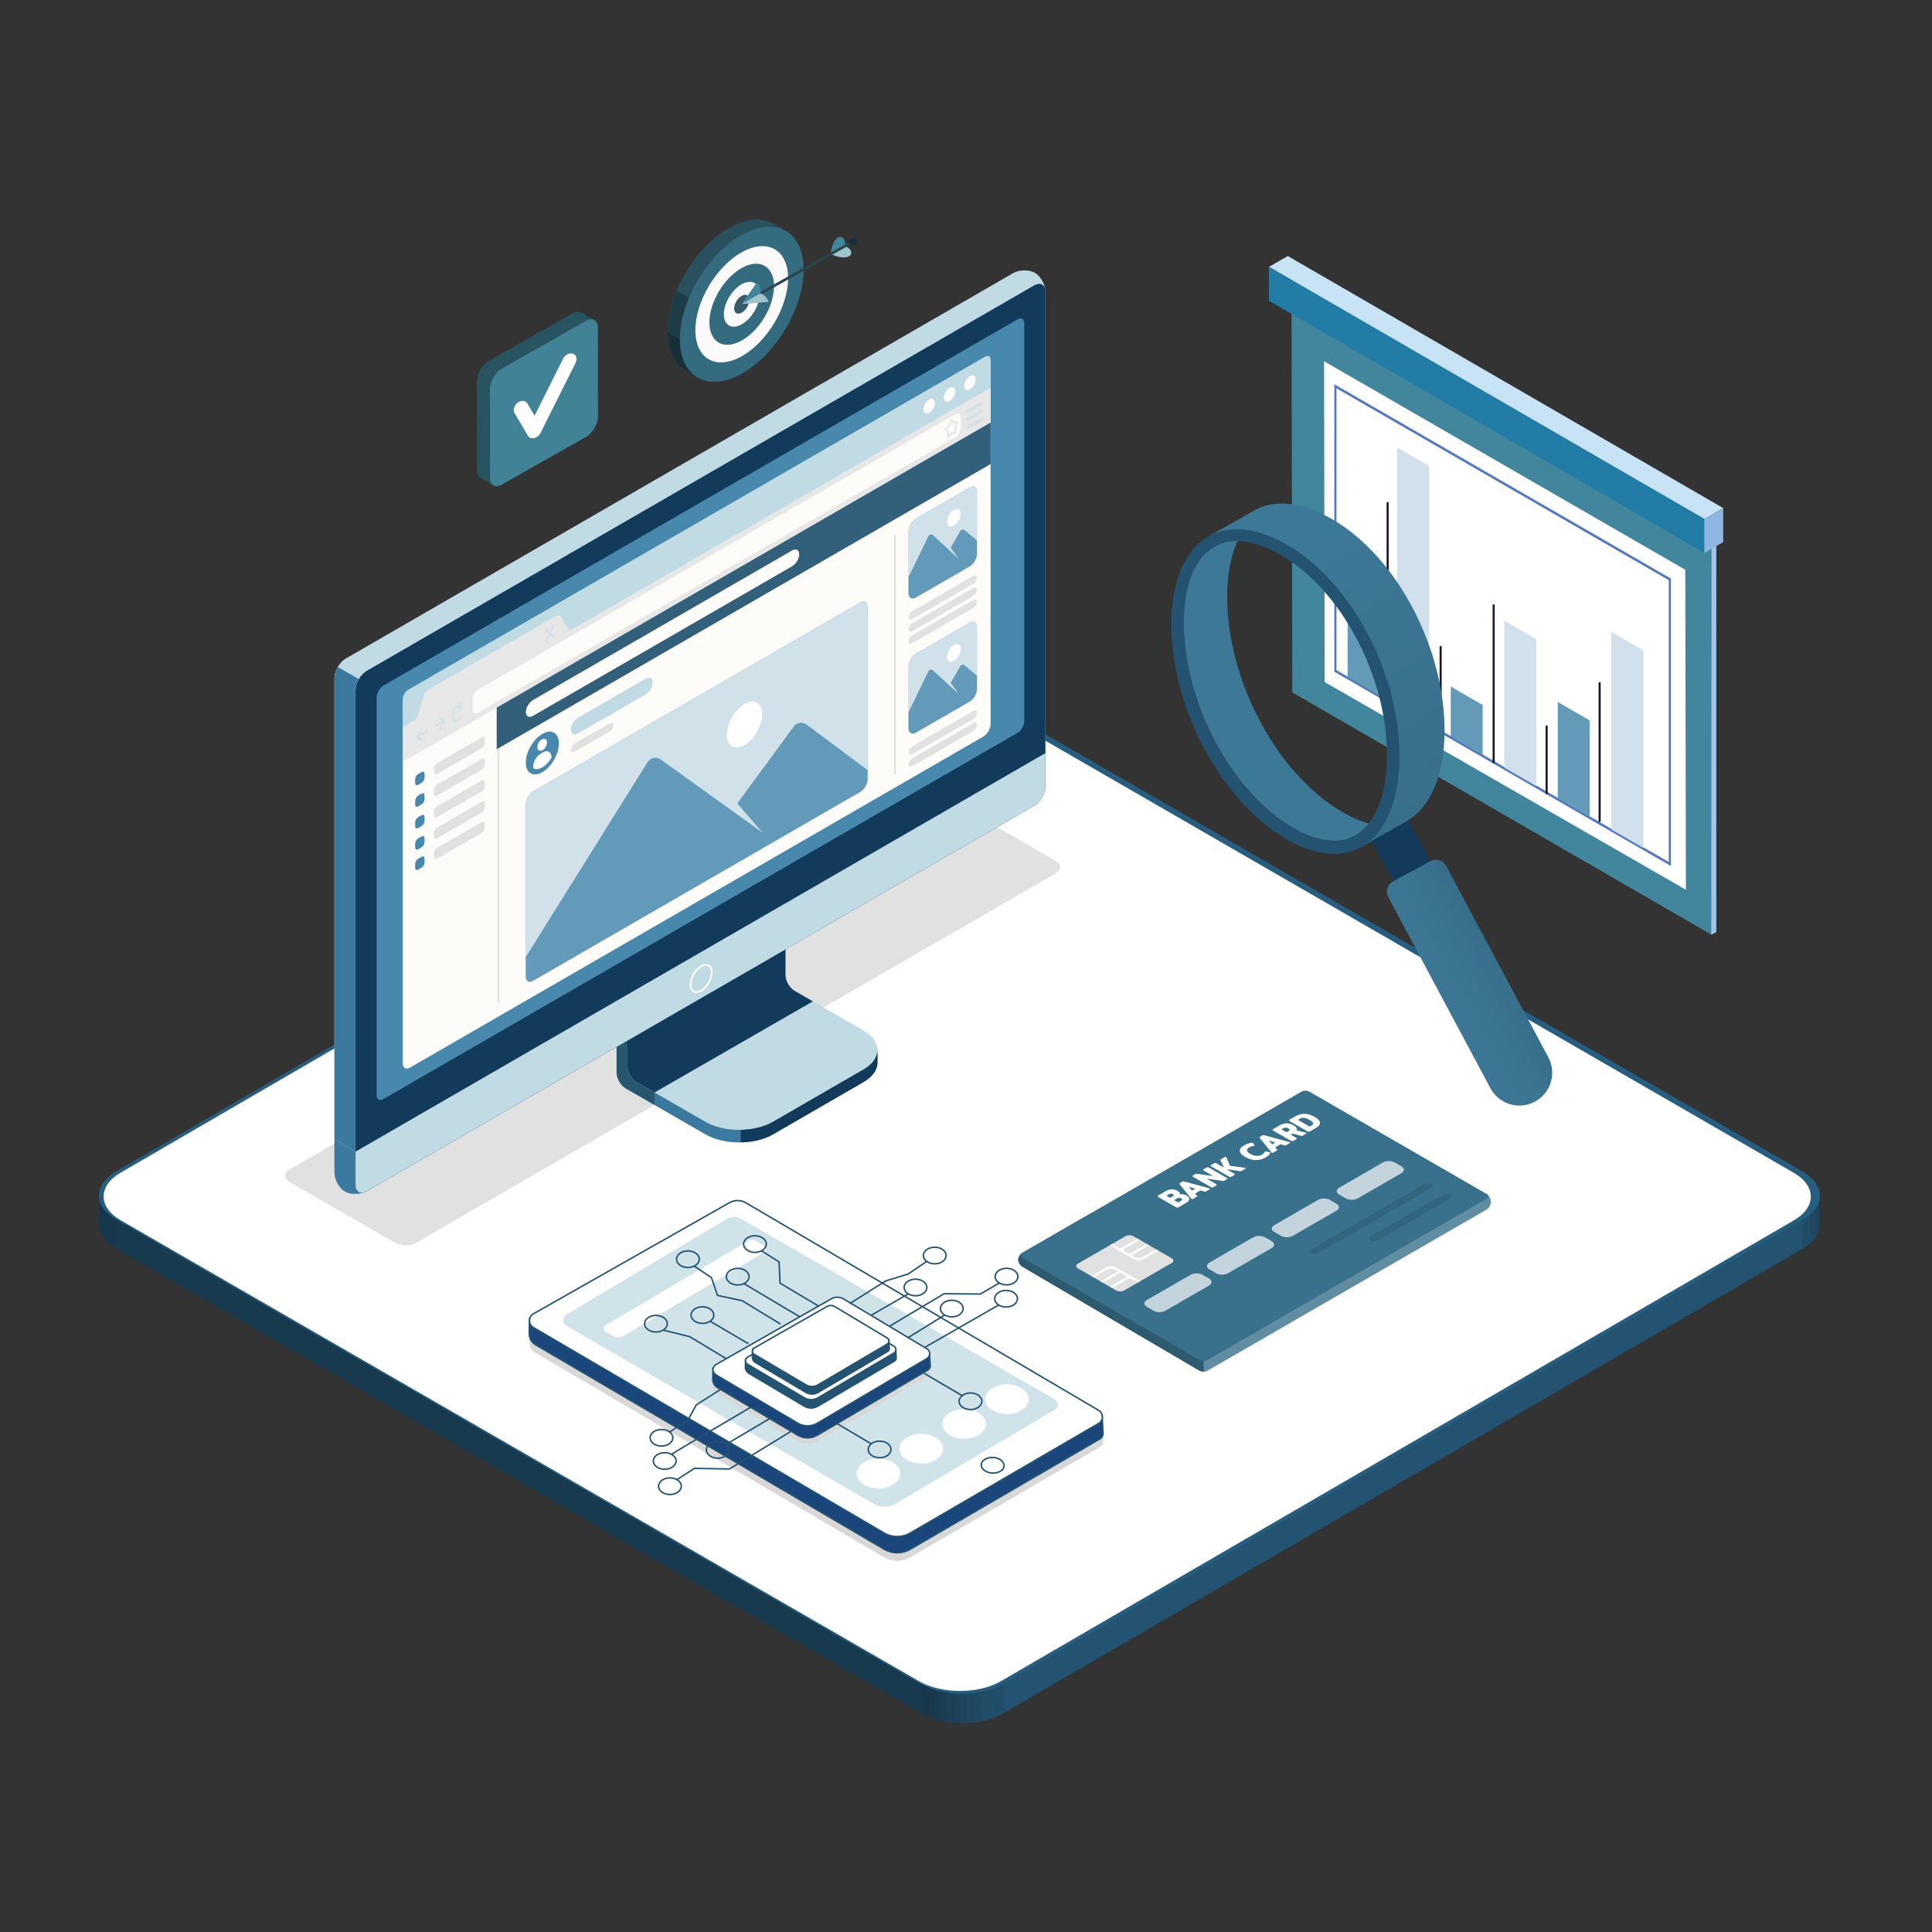 <svg xmlns="http://www.w3.org/2000/svg" xmlns:xlink="http://www.w3.org/1999/xlink" viewBox="0 0 1080 1080"><rect x="0" y="0" width="1080" height="1080" fill="#333333" stroke="none"/><defs><style>      .cls-1, .cls-2, .cls-3, .cls-4, .cls-5, .cls-6 {        fill: none;      }      .cls-7 {        fill: #1a467c;      }      .cls-8 {        fill: #204c66;      }      .cls-9 {        fill: #1c435b;      }      .cls-10, .cls-11, .cls-12 {        opacity: .5;      }      .cls-10, .cls-13 {        fill: #c0dbe4;      }      .cls-14, .cls-15, .cls-16, .cls-17, .cls-18, .cls-19, .cls-20, .cls-21, .cls-22 {        fill-rule: evenodd;      }      .cls-14, .cls-11, .cls-23, .cls-24, .cls-25 {        fill: #fff;      }      .cls-26 {        fill: #1f4963;      }      .cls-15, .cls-27 {        fill: #42869d;      }      .cls-28 {        fill: #375a64;      }      .cls-29 {        fill: #133a5a;      }      .cls-30 {        fill: url(#linear-gradient-2);      }      .cls-31 {        fill: #1d455d;      }      .cls-32 {        fill: #1e4760;      }      .cls-33 {        fill: #d8d8d8;        mix-blend-mode: multiply;      }      .cls-34 {        fill: #1a2e35;      }      .cls-16 {        fill: #5479bb;      }      .cls-35 {        fill: url(#linear-gradient);      }      .cls-36 {        fill: #193c52;      }      .cls-23 {        opacity: .75;      }      .cls-24, .cls-37 {        opacity: .7;      }      .cls-17 {        fill: #8eb6e1;      }      .cls-38 {        fill: #3d7896;      }      .cls-39 {        opacity: .8;      }      .cls-39, .cls-40 {        fill: #4788ac;      }      .cls-41 {        isolation: isolate;      }      .cls-42 {        clip-path: url(#clippath-1);      }      .cls-43 {        clip-path: url(#clippath-3);      }      .cls-44 {        clip-path: url(#clippath-4);      }      .cls-45 {        clip-path: url(#clippath-2);      }      .cls-46 {        fill: #e7e7e7;      }      .cls-47 {        fill: #fefcf8;      }      .cls-48 {        fill: #39708c;      }      .cls-49 {        fill: #3b7a9e;      }      .cls-2, .cls-3, .cls-4 {        stroke-miterlimit: 10;      }      .cls-2, .cls-5 {        stroke: #235371;        stroke-width: .83px;      }      .cls-50 {        fill: #204e69;      }      .cls-18 {        fill: #285361;      }      .cls-3 {        stroke-width: .75px;      }      .cls-3, .cls-6 {        stroke: #e1e1e1;      }      .cls-4 {        stroke: #fefcf8;      }      .cls-19 {        fill: #c9e3f6;      }      .cls-51 {        fill: #fafafa;      }      .cls-52 {        fill: #1b4158;      }      .cls-5, .cls-6 {        stroke-linecap: round;        stroke-linejoin: round;      }      .cls-53 {        opacity: .4;      }      .cls-54 {        opacity: .65;      }      .cls-55 {        opacity: .55;      }      .cls-56 {        opacity: .2;      }      .cls-57 {        opacity: .3;      }      .cls-58 {        opacity: .1;      }      .cls-59 {        fill: #e1e1e1;      }      .cls-20 {        fill: #418297;      }      .cls-60 {        fill: #d1e0ea;      }      .cls-61 {        fill: #235371;      }      .cls-62 {        fill: #183a4e;      }      .cls-63 {        fill: #d0e3e9;      }      .cls-64 {        fill: #629ab8;      }      .cls-65 {        fill: #183a4f;      }      .cls-21 {        fill: #a0c6e9;      }      .cls-22 {        fill: #237ca5;      }      .cls-66 {        fill: #17384c;      }      .cls-67 {        fill: #275d7e;      }      .cls-68 {        fill: #1d1326;      }      .cls-69 {        fill: #123a5a;      }      .cls-70 {        fill: #2b454e;      }      .cls-71 {        fill: #1a3f55;      }      .cls-72 {        clip-path: url(#clippath);      }    </style><clipPath id="clippath"><path class="cls-1" d="M1017.33,668.37l-.05,16.3c-.01,4.82-3.18,9.63-9.51,13.31l.05-16.3c6.33-3.68,9.5-8.49,9.51-13.31Z"></path></clipPath><clipPath id="clippath-1"><path class="cls-1" d="M55.27,684.49l.05-16.3c-.01,4.88,3.21,9.77,9.66,13.5l-.05,16.3c-6.45-3.72-9.67-8.61-9.66-13.5Z"></path></clipPath><clipPath id="clippath-2"><path class="cls-1" d="M561,941.35l-.05,16.3c-12.74,7.4-33.46,7.4-46.28,0l.05-16.3c12.82,7.4,33.54,7.4,46.28,0Z"></path></clipPath><clipPath id="clippath-3"><polygon class="cls-1" points="44.49 668.87 533.5 384.69 1025.71 668.86 536.7 953.05 44.49 668.87"></polygon></clipPath><linearGradient id="linear-gradient" x1="795.08" y1="567.32" x2="848.28" y2="537.51" gradientUnits="userSpaceOnUse"><stop offset="0" stop-color="#3d7896"></stop><stop offset=".51" stop-color="#3b7592"></stop><stop offset=".94" stop-color="#376c88"></stop><stop offset="1" stop-color="#376b86"></stop></linearGradient><linearGradient id="linear-gradient-2" x1="719.05" y1="325.16" x2="826.95" y2="481.13" gradientUnits="userSpaceOnUse"><stop offset="0" stop-color="#3d7896"></stop><stop offset=".8" stop-color="#386e89"></stop><stop offset="1" stop-color="#376b86"></stop></linearGradient><clipPath id="clippath-4"><path class="cls-1" d="M602.5,706.43l26.65-15.39c1.22-.7,3.2-.7,4.42,0l21.48,12.4c1.22.7,1.22,1.85,0,2.55l-26.65,15.39c-1.22.7-3.2.7-4.42,0l-21.48-12.4c-1.22-.7-1.22-1.85,0-2.55Z"></path></clipPath></defs><g class="cls-41"><g id="Layer_1" data-name="Layer 1"><g class="cls-41"><g class="cls-41"><g class="cls-72"><g class="cls-41"><path class="cls-71" d="M1017.33,668.37l-.05,16.3c0,.1,0,.19,0,.29l.05-16.3c0-.1,0-.19,0-.29"></path><path class="cls-52" d="M1017.33,668.66l-.05,16.3c-.02.63-.09,1.25-.21,1.88l.05-16.3c.12-.62.2-1.25.21-1.88"></path><path class="cls-9" d="M1017.12,670.54l-.05,16.3c-.12.62-.3,1.23-.53,1.84l.05-16.3c.23-.61.4-1.22.53-1.84"></path><path class="cls-31" d="M1016.59,672.38l-.05,16.3c-.24.63-.53,1.25-.87,1.86l.05-16.3c.35-.61.64-1.23.87-1.86"></path><path class="cls-32" d="M1015.72,674.24l-.05,16.3c-.37.66-.81,1.32-1.32,1.96l.05-16.3c.5-.64.94-1.29,1.32-1.96"></path><path class="cls-26" d="M1014.4,676.2l-.05,16.3c-.59.75-1.26,1.48-2.03,2.18l.05-16.3c.76-.71,1.44-1.44,2.03-2.18"></path><path class="cls-8" d="M1012.37,678.38l-.05,16.3c-1.17,1.08-2.55,2.11-4.14,3.07l.05-16.3c1.59-.96,2.97-1.98,4.14-3.07"></path><path class="cls-50" d="M1008.23,681.45l-.05,16.3c-.13.08-.26.16-.4.24l.05-16.3c.13-.08.27-.16.4-.24"></path></g></g></g><g class="cls-41"><g class="cls-42"><g class="cls-41"><path class="cls-66" d="M64.97,681.69l-.05,16.3c-6.45-3.72-9.67-8.61-9.66-13.5l.05-16.3c-.01,4.88,3.21,9.77,9.66,13.5"></path></g></g></g><polygon class="cls-61" points="1007.83 681.68 1007.78 697.98 560.95 957.65 561 941.35 1007.83 681.68"></polygon><polygon class="cls-62" points="514.72 941.35 514.68 957.65 64.93 697.99 64.97 681.69 514.72 941.35"></polygon><path class="cls-67" d="M1007.68,654.88c12.82,7.4,12.89,19.4.15,26.81l-446.83,259.67c-12.74,7.4-33.46,7.4-46.28,0L64.97,681.69c-12.82-7.4-12.89-19.4-.15-26.81l446.83-259.67c12.74-7.4,33.46-7.4,46.28,0l449.75,259.66Z"></path><g class="cls-41"><g class="cls-45"><g class="cls-41"><path class="cls-50" d="M561,941.35l-.05,16.3c-2.18,1.27-4.6,2.32-7.17,3.15l.05-16.3c2.57-.83,4.99-1.88,7.17-3.15"></path><path class="cls-8" d="M553.83,944.5l-.05,16.3c-1.99.64-4.06,1.16-6.2,1.54l.05-16.3c2.13-.38,4.21-.9,6.2-1.54"></path><path class="cls-26" d="M547.64,946.04l-.05,16.3c-1.37.25-2.77.44-4.17.58l.05-16.3c1.41-.14,2.8-.33,4.17-.58"></path><path class="cls-32" d="M543.46,946.62l-.05,16.3c-1.2.12-2.41.2-3.63.24l.05-16.3c1.22-.04,2.43-.12,3.63-.24"></path><path class="cls-31" d="M539.83,946.87l-.05,16.3c-1.12.04-2.23.04-3.35.02l.05-16.3c1.12.03,2.24.02,3.35-.02"></path><path class="cls-9" d="M536.48,946.88l-.05,16.3c-1.08-.03-2.15-.08-3.22-.17l.05-16.3c1.07.09,2.15.15,3.22.17"></path><path class="cls-52" d="M533.26,946.71l-.05,16.3c-1.07-.09-2.13-.21-3.18-.36l.05-16.3c1.05.15,2.11.27,3.18.36"></path><path class="cls-71" d="M530.07,946.35l-.05,16.3c-1.09-.16-2.18-.34-3.24-.56l.05-16.3c1.07.22,2.15.41,3.24.56"></path><path class="cls-36" d="M526.83,945.79l-.05,16.3c-1.16-.24-2.3-.52-3.41-.84l.05-16.3c1.12.32,2.26.6,3.41.84"></path><path class="cls-65" d="M523.42,944.95l-.05,16.3c-1.36-.39-2.69-.84-3.97-1.34l.05-16.3c1.28.51,2.61.95,3.97,1.34"></path><path class="cls-66" d="M519.44,943.61l-.05,16.3c-1.66-.66-3.24-1.41-4.72-2.26l.05-16.3c1.48.85,3.06,1.61,4.72,2.26"></path></g></g></g></g><g class="cls-41"><g class="cls-43"><path class="cls-25" d="M1002.68,655.57l-446.15-257.59c-12.72-7.34-33.27-7.34-45.9,0L67.37,655.57c-12.64,7.34-12.57,19.25.14,26.59l446.15,257.59c12.72,7.34,33.27,7.34,45.91,0l443.25-257.59c12.64-7.34,12.57-19.25-.15-26.59"></path></g></g><path id="Shadow" class="cls-59" d="M220.65,694.66l-58.83-33.96c-3.32-1.92-3.32-5.02,0-6.93l357.52-206.44c3.32-1.91,8.69-1.92,12.01,0l58.83,33.96c3.32,1.91,3.32,5.02,0,6.93l-357.52,206.44c-3.32,1.91-8.69,1.91-12.01,0Z"></path><g id="Screen"><g><g><path class="cls-49" d="M432.11,634.13l50.57-29.24c5.21-3.01,7.82-6.95,7.82-10.9,0-3.95.02-7.04.02-7.04l-52.47-29.59c-2.78-1.61-5.03-5.51-5.03-8.72v-62.35l-88.33,51.04v62.35c0,3.21,2.25,7.11,5.03,8.72l44.64,25.72c10.43,6.02,27.33,6.02,37.76,0Z"></path><path class="cls-57" d="M365.89,610.73v7l-16.19-9.33c-2.76-1.6-5.03-5.49-5.03-8.72v-62.35l16.83-9.71c.35,4.27.73,8.69,1.08,12.99l-11.8,6.83v48.71c0,3.23,2.24,7.12,5.03,8.72l10.09,5.84Z"></path><path class="cls-13" d="M350.77,596.18c0,3.21,2.25,7.11,5.03,8.72l38.54,22.2c10.43,6.02,27.33,6.02,37.76,0l50.6-29.24c10.43-6.02,10.43-15.78,0-21.79l-38.56-22.21c-2.78-1.61-5.03-5.51-5.03-8.72v-48.72s-88.34,51.04-88.34,51.04v48.72Z"></path><path class="cls-69" d="M454.4,559.78h0s-10.25-5.93-10.25-5.93c-2.78-1.61-5.03-5.51-5.03-8.72v-48.72s-88.34,51.04-88.34,51.04v48.72c0,3.21,2.25,7.11,5.03,8.72l10.08,5.82,88.51-50.94Z"></path><path class="cls-69" d="M490.51,586.96v7.03c0,3.95-2.62,7.88-7.82,10.9l-50.58,29.22c-5,2.91-11.48,4.36-18.02,4.48v-7c6.54-.09,13.02-1.6,18.02-4.48l50.58-29.25c5.2-2.99,7.82-6.95,7.82-10.9Z"></path></g><path class="cls-13" d="M584.38,163.15v276.37c0,4.01-2.8,8.88-6.28,10.89l-9.24,5.32-3.35,1.94-9.75,5.63-4.38,2.54-159.8,92.3-7.41,4.27-46.04,26.58-7.41,4.29-21.67,12.51-6.98,4.03-6.87,3.97-6.7,3.88-9.78,5.64-9.39,5.42-64.28,37.14c-.19.11-.38.21-.58.3-.06.04-.11.08-.17.08-3.12,1.37-5.55-.3-5.55-4.03v5.23c-2.16.02-4.31-.43-5.91-1.35-3.25-1.88-5.89-6.66-5.89-10.67v-276.37c0-4.01,2.82-8.88,6.28-10.89l373.05-215.45c3.48-2.01,8.94-2.11,12.19-.23,2.99,1.71,5.44,5.83,5.83,9.59.06.34.07.7.07,1.07Z"></path><path class="cls-69" d="M584.38,163.15v276.37c0,4.01-2.8,8.88-6.28,10.89l-9.24,5.32-3.35,1.94-9.75,5.63-4.38,2.54-159.8,92.3-7.41,4.27-46.04,26.58-7.41,4.29-21.67,12.51-6.98,4.03-6.87,3.97-6.7,3.88-9.78,5.64-9.39,5.42-64.28,37.14c-.19.11-.39.21-.58.3-.06.04-.11.08-.17.08-3.12,1.37-5.55-.3-5.55-4.03v-276.35c0-4.01,2.82-8.9,6.3-10.89l373.05-215.45c3.16-1.82,5.76-.66,6.21,2.56.06.34.07.7.07,1.07Z"></path><path class="cls-49" d="M198.74,662.2v-18.44l-11.8-6.81v18.46c0,4.01,2.63,8.79,5.89,10.67,1.6.92,3.74,1.37,5.91,1.35.49,0,.98-.04,1.45-.09.47-.04.94-.11,1.39-.21.04,0,.07-.02.13-.04.36-.08.73-.17,1.09-.28.02,0,.04,0,.06-.02.11-.02.23-.06.34-.11.38-.13.73-.28,1.09-.45-3.12,1.37-5.55-.3-5.55-4.03Z"></path><path class="cls-13" d="M584.38,421v18.51c0,4.01-2.8,8.88-6.28,10.89l-9.24,5.32-3.35,1.94-9.75,5.63-4.38,2.54-159.8,92.3-7.41,4.27-46.04,26.58-7.41,4.29-21.67,12.51-6.98,4.03-6.87,3.97-6.7,3.88-9.78,5.64-9.39,5.42-64.28,37.14c-.19.11-.38.21-.58.3-.06.04-.11.08-.17.08-3.12,1.37-5.55-.3-5.55-4.03v-18.44l385.63-222.77Z"></path><path class="cls-49" d="M200.6,379.63c-1.13,1.98-1.83,4.21-1.86,6.22v257.91l-11.8-6.83v-257.89c0-2.01.73-4.24,1.86-6.22l11.8,6.8Z"></path><path class="cls-4" d="M391.94,540.16c-3.26,1.88-5.9,6.46-5.9,10.23s2.64,5.29,5.91,3.41c3.26-1.88,5.91-6.46,5.9-10.23,0-3.77-2.64-5.29-5.9-3.41Z"></path></g><path class="cls-40" d="M210.55,612.2v-222.42c0-2.41,1.69-5.34,3.78-6.54l354.46-204.72c2.09-1.2,3.78-.23,3.78,2.18v222.43c.01,2.41-1.68,5.34-3.76,6.54l-354.48,204.72c-2.09,1.2-3.78.23-3.78-2.18Z"></path><g><path class="cls-47" d="M229.22,385.22l320.46-185.02c2.25-1.3,4.07-.25,4.07,2.35v202.15c0,2.6-1.83,5.76-4.08,7.06l-320.46,185.02c-2.25,1.3-4.07.25-4.07-2.35v-202.15c0-2.6,1.83-5.76,4.08-7.06Z"></path><line class="cls-6" x1="500.26" y1="299.33" x2="500.26" y2="432.51"></line><g><g><path class="cls-40" d="M511.98,289.86l30.06-17.36c2.25-1.3,4.07-.25,4.07,2.35v34.71c0,2.6-1.82,5.76-4.07,7.05l-30.07,17.36c-2.25,1.3-4.07.25-4.07-2.35v-34.72c0-2.6,1.83-5.76,4.08-7.05Z"></path><path class="cls-23" d="M511.98,289.86l30.06-17.36c2.25-1.3,4.07-.25,4.07,2.35v34.71c0,2.6-1.82,5.76-4.07,7.05l-30.07,17.36c-2.25,1.3-4.07.25-4.07-2.35v-34.72c0-2.6,1.83-5.76,4.08-7.05Z"></path><path class="cls-39" d="M539.27,296.39c-.77-.65-1.93-.44-2.44.43l-5.39,9.33,4.4,6.17-14.28-13.13c-.8-.73-2.07-.49-2.54.48l-11.11,22.84v9.12c0,2.6,1.82,3.65,4.07,2.35l30.07-17.36c2.25-1.3,4.07-4.46,4.07-7.05v-7.42l-6.85-5.76Z"></path><path class="cls-25" d="M533.23,285.04c-2.11,1.22-3.82,4.18-3.82,6.62s1.71,3.42,3.82,2.21c2.11-1.22,3.82-4.18,3.82-6.62s-1.71-3.42-3.82-2.21Z"></path></g><path class="cls-59" d="M509.94,341.66l34.14-19.71c1.12-.65,2.04-.19,2.04,1.03s-.91,2.73-2.04,3.38l-34.14,19.71c-1.12.65-2.04.19-2.04-1.03,0-1.22.91-2.73,2.04-3.38Z"></path><path class="cls-59" d="M509.94,348.4l34.14-19.71c1.12-.65,2.04-.19,2.04,1.03s-.91,2.73-2.04,3.38l-34.14,19.71c-1.12.65-2.04.19-2.04-1.03,0-1.22.91-2.73,2.04-3.38Z"></path><path class="cls-59" d="M509.94,355.14l34.14-19.71c1.12-.65,2.04-.19,2.04,1.03s-.91,2.73-2.04,3.38l-34.14,19.71c-1.12.65-2.04.19-2.04-1.03,0-1.22.91-2.73,2.04-3.38Z"></path></g><g><g><path class="cls-40" d="M511.98,365.4l30.06-17.36c2.25-1.3,4.07-.25,4.07,2.35v34.71c0,2.6-1.82,5.76-4.07,7.05l-30.07,17.36c-2.25,1.3-4.07.25-4.07-2.35v-34.72c0-2.6,1.83-5.76,4.08-7.05Z"></path><path class="cls-23" d="M511.98,365.4l30.06-17.36c2.25-1.3,4.07-.25,4.07,2.35v34.71c0,2.6-1.82,5.76-4.07,7.05l-30.07,17.36c-2.25,1.3-4.07.25-4.07-2.35v-34.72c0-2.6,1.83-5.76,4.08-7.05Z"></path><path class="cls-39" d="M539.27,371.93c-.77-.65-1.93-.44-2.44.43l-5.39,9.33,4.4,6.17-14.28-13.13c-.8-.73-2.07-.49-2.54.48l-11.11,22.84v9.13c0,2.6,1.82,3.65,4.07,2.35l30.07-17.36c2.25-1.3,4.07-4.46,4.07-7.05v-7.42l-6.85-5.76Z"></path><path class="cls-25" d="M533.23,360.57c-2.11,1.22-3.82,4.18-3.82,6.62s1.71,3.42,3.82,2.21c2.11-1.22,3.82-4.18,3.82-6.62s-1.71-3.42-3.82-2.21Z"></path></g><path class="cls-59" d="M509.94,417.2l34.14-19.71c1.12-.65,2.04-.19,2.04,1.03s-.91,2.73-2.04,3.38l-34.14,19.71c-1.12.65-2.04.19-2.04-1.03,0-1.22.91-2.73,2.04-3.38Z"></path><path class="cls-59" d="M509.94,423.94l34.14-19.71c1.12-.65,2.04-.19,2.04,1.03s-.91,2.73-2.04,3.38l-34.14,19.71c-1.12.65-2.04.19-2.04-1.03,0-1.22.91-2.73,2.04-3.38Z"></path></g><g><path class="cls-40" d="M298,442.35l182.9-105.6c2.25-1.3,4.07-.25,4.07,2.35v96.48c0,2.6-1.82,5.76-4.07,7.05l-182.9,105.6c-2.25,1.3-4.07.25-4.07-2.35v-96.49c0-2.6,1.82-5.76,4.07-7.05Z"></path><path class="cls-23" d="M298,442.35l182.9-105.6c2.25-1.3,4.07-.25,4.07,2.35v96.48c0,2.6-1.82,5.76-4.07,7.05l-182.9,105.6c-2.25,1.3-4.07.25-4.07-2.35v-96.49c0-2.6,1.82-5.76,4.07-7.05Z"></path><path class="cls-25" d="M416.2,393.56c-5.47,3.16-9.9,10.84-9.9,17.15s4.43,8.87,9.9,5.72c5.47-3.16,9.9-10.84,9.9-17.15,0-6.31-4.43-8.87-9.9-5.72Z"></path><path class="cls-39" d="M298,548.25l182.9-105.6c2.25-1.3,4.07-4.46,4.07-7.05v-5.1l-34.04-25.44c-2.29-1.71-5.55-1.23-7.24,1.08l-31.53,42.98,14.05,16.28-56.84-40.82c-2.42-1.74-5.8-1.07-7.37,1.45l-68.07,108.94v10.92c0,2.6,1.82,3.65,4.07,2.35Z"></path></g><g><path class="cls-13" d="M553.75,201.04v15.87l-328.61,189.72v-15.87c0-1.89,1.33-4.18,2.96-5.12l322.68-186.31c1.63-.95,2.96-.18,2.96,1.71Z"></path><path class="cls-46" d="M553.75,216.91v19.31l-328.61,189.72v-19.31l6.1-3.53c1.63-.95,2.18-2.38,2.96-5.14l2.07-7.19c.65-2.5,1.33-4.2,2.98-5.14l70.83-40.89c1.65-.95,2.93-1.05,4.18,1.02l2.54,4.61c.93,1.61,1.4,2.56,3.03,1.61l233.92-135.05Z"></path><g><path class="cls-25" d="M542.23,210.26c1.75-1.01,3.17-.19,3.17,1.83s-1.42,4.48-3.17,5.49-3.17.19-3.17-1.83,1.42-4.48,3.17-5.49Z"></path><path class="cls-25" d="M530.83,216.83c1.75-1.01,3.17-.19,3.17,1.83s-1.42,4.48-3.17,5.49c-1.75,1.01-3.17.19-3.17-1.83s1.42-4.48,3.17-5.49Z"></path><path class="cls-25" d="M519.43,223.4c1.75-1.01,3.17-.19,3.17,1.83s-1.42,4.48-3.17,5.49-3.17.19-3.17-1.83,1.42-4.48,3.17-5.49Z"></path></g><path class="cls-10" d="M238.77,408.01l-4.66,2.69,1.78-3.42c.16-.3.17-.67.03-.83-.14-.16-.37-.05-.53.25l-2.53,4.86s0,.01,0,.02c-.03.06-.05.12-.07.18,0,.02-.02.04-.02.06-.02.08-.03.17-.03.25s.01.15.03.21c0,.01.01.02.02.04.02.04.04.08.07.1,0,0,0,0,0,.01l2.53,1.94c.07.05.16.05.25,0,.1-.06.21-.19.28-.36.14-.32.12-.67-.03-.79l-1.78-1.37,4.66-2.69c.21-.12.37-.47.37-.79s-.17-.48-.37-.36Z"></path><path class="cls-10" d="M242.66,405.77l4.66-2.69-1.78-1.37c-.16-.12-.17-.48-.03-.79.14-.32.37-.48.53-.36l2.53,1.94s0,0,0,.01c.03.02.05.06.07.1,0,.01.02.02.02.04.02.06.03.13.03.21s-.01.17-.03.25c0,.02-.01.04-.02.06-.02.06-.04.12-.07.18,0,0,0,.01,0,.02l-2.53,4.86c-.07.14-.16.23-.25.29-.1.06-.21.05-.28-.03-.14-.16-.12-.54.03-.83l1.78-3.42-4.66,2.69c-.21.12-.37-.04-.37-.36s.17-.67.37-.79Z"></path><path class="cls-10" d="M257.95,392.35c-.03-.28-.27-.24-.4.06l-.64,1.56c-1.09-.12-2.41.94-3.3,2.83-1.15,2.44-1.15,5.33,0,6.45.58.56,1.33.56,2.09.12.76-.44,1.52-1.32,2.09-2.54.15-.31.15-.68,0-.82-.15-.14-.38,0-.53.31-.86,1.82-2.26,2.63-3.13,1.81-.86-.83-.86-2.99,0-4.81.61-1.3,1.5-2.07,2.27-2.11l-.48,1.18c-.12.31-.01.59.19.46l1.9-1.24c.13-.09.23-.33.21-.52l-.28-2.72Z"></path><path class="cls-10" d="M308.04,353.53l1.7-3.6c.2-.43.2-.93,0-1.12-.2-.19-.53,0-.73.42l-1.7,3.6-1.7-1.64c-.2-.19-.53,0-.73.42-.2.43-.2.93,0,1.12l1.7,1.64-1.7,3.6c-.2.43-.2.93,0,1.12.1.1.23.1.36.02s.26-.23.36-.44l1.7-3.6,1.7,1.64c.1.1.23.1.36.02.13-.08.26-.23.36-.44.2-.43.2-.93,0-1.12l-1.7-1.64Z"></path><path class="cls-47" d="M264.13,396.77v-6.01c0-1.89,1.33-4.2,2.97-5.14l266.98-154.06c1.64-.95,2.97-.18,2.97,1.71v6.01c0,1.89-1.33,4.2-2.97,5.14l-266.98,154.06c-1.64.95-2.97.18-2.97-1.71Z"></path><path class="cls-3" d="M532.35,234.73l.78,1.66c.05.1.14.14.25.1l1.74-.67c.28-.11.39.28.19.66l-1.26,2.37c-.08.15-.12.32-.1.45l.3,2.14c.05.34-.24.79-.49.76l-1.56-.19c-.1-.01-.22.06-.31.18l-1.56,1.99c-.25.32-.54.2-.49-.19l.3-2.49c.02-.16-.02-.28-.1-.34l-1.26-.91c-.2-.14-.09-.66.19-.88l1.74-1.34c.11-.08.2-.23.25-.39l.78-2.56c.12-.41.48-.61.61-.35Z"></path><g class="cls-12"><path class="cls-13" d="M540.81,230.91c-.33,0-.66-.17-.84-.48-.27-.46-.11-1.05.35-1.32l7.83-4.52c.46-.27,1.05-.11,1.32.35.27.46.11,1.05-.35,1.32l-7.83,4.52c-.15.09-.32.13-.48.13Z"></path><path class="cls-13" d="M540.81,235.44c-.33,0-.66-.17-.84-.48-.27-.46-.11-1.05.35-1.32l7.83-4.52c.46-.27,1.05-.11,1.32.35.27.46.11,1.05-.35,1.32l-7.83,4.52c-.15.09-.32.13-.48.13Z"></path><path class="cls-13" d="M540.81,239.96c-.33,0-.66-.17-.84-.48-.27-.46-.11-1.05.35-1.32l7.83-4.52c.46-.27,1.05-.11,1.32.35.27.46.11,1.05-.35,1.32l-7.83,4.52c-.15.09-.32.13-.48.13Z"></path></g></g><g><g><g><path class="cls-59" d="M244.25,426.63l25.08-14.5c.93-.53,1.68-.1,1.68.97v2.18c0,1.07-.75,2.37-1.68,2.9l-25.08,14.5c-.93.53-1.68.1-1.68-.97v-2.18c0-1.07.75-2.37,1.68-2.9Z"></path><path class="cls-40" d="M237.33,432.56v2.18c0,1.07-.75,2.37-1.68,2.9l-1.89,1.09c-.93.53-1.68.1-1.68-.97v-2.18c0-1.07.75-2.37,1.68-2.9l1.89-1.09c.93-.53,1.68-.1,1.68.97Z"></path></g><g><path class="cls-59" d="M244.25,438.69l25.08-14.5c.93-.54,1.68-.1,1.68.97v2.18c0,1.07-.75,2.37-1.68,2.9l-25.08,14.5c-.93.54-1.68.1-1.68-.97v-2.18c0-1.07.75-2.37,1.68-2.9Z"></path><path class="cls-40" d="M237.33,444.62v2.18c0,1.07-.75,2.37-1.68,2.9l-1.89,1.09c-.93.53-1.68.1-1.68-.97v-2.18c0-1.07.75-2.37,1.68-2.9l1.89-1.09c.93-.53,1.68-.1,1.68.97Z"></path></g><g><path class="cls-59" d="M244.25,450.75l25.08-14.5c.93-.53,1.68-.1,1.68.97v2.18c0,1.07-.75,2.37-1.68,2.9l-25.08,14.5c-.93.54-1.68.1-1.68-.97v-2.18c0-1.07.75-2.37,1.68-2.9Z"></path><path class="cls-40" d="M237.33,456.68v2.18c0,1.07-.75,2.37-1.68,2.9l-1.89,1.09c-.93.53-1.68.1-1.68-.97v-2.18c0-1.07.75-2.37,1.68-2.9l1.89-1.09c.93-.53,1.68-.1,1.68.97Z"></path></g></g><g><g><path class="cls-59" d="M244.25,462.62l25.08-14.5c.93-.53,1.68-.1,1.68.97v2.18c0,1.07-.75,2.37-1.68,2.9l-25.08,14.49c-.93.54-1.68.1-1.68-.97v-2.18c0-1.07.75-2.37,1.68-2.9Z"></path><path class="cls-40" d="M237.33,468.55v2.18c0,1.07-.75,2.37-1.68,2.9l-1.89,1.09c-.93.53-1.68.1-1.68-.97v-2.18c0-1.07.75-2.37,1.68-2.9l1.89-1.09c.93-.53,1.68-.1,1.68.97Z"></path></g><g><path class="cls-59" d="M244.25,474.01l25.08-14.5c.93-.54,1.68-.1,1.68.97v2.18c0,1.07-.75,2.37-1.68,2.9l-25.08,14.5c-.93.53-1.68.1-1.68-.97v-2.18c0-1.07.75-2.37,1.68-2.9Z"></path><path class="cls-40" d="M237.33,479.94v2.18c0,1.07-.75,2.37-1.68,2.9l-1.89,1.09c-.93.53-1.68.1-1.68-.97v-2.18c0-1.07.75-2.37,1.68-2.9l1.89-1.09c.93-.53,1.68-.1,1.68.97Z"></path></g></g></g><line class="cls-6" x1="278.64" y1="400.81" x2="278.64" y2="560.32"></line><g><path class="cls-40" d="M303.19,410.25c-5.12,2.96-9.26,10.14-9.26,16.05,0,5.91,4.15,8.3,9.26,5.35,5.12-2.95,9.27-10.14,9.26-16.05,0-5.91-4.15-8.3-9.26-5.35Z"></path><g><path class="cls-25" d="M302.11,419.67c-.3,0-.57-.07-.82-.21-.58-.33-.89-.99-.89-1.85,0-1.58,1.07-3.43,2.44-4.22h0c.74-.43,1.47-.49,2.05-.15.58.33.89.99.89,1.85,0,1.58-1.07,3.43-2.44,4.22-.42.24-.84.37-1.23.37Z"></path><path class="cls-25" d="M306.85,420.29c-.91-.53-2.07-.44-3.26.25l-1.34.77c-2.34,1.35-4.17,4.53-4.17,7.22v.95c1.32.73,3.12.61,5.11-.54,1.99-1.15,3.8-3.11,5.11-5.36v-.23c0-1.42-.53-2.54-1.46-3.07Z"></path></g></g><path class="cls-13" d="M319.06,407.95c0,2.44,1.82,3.36,4.07,2.06l37.71-21.77c2.25-1.3,4.07-4.33,4.07-6.76s-1.82-3.36-4.07-2.06l-37.71,21.77c-2.25,1.3-4.07,4.33-4.07,6.76Z"></path><path class="cls-59" d="M319.06,419.19c0,1.27.95,1.75,2.12,1.07l19.6-11.32c1.17-.68,2.12-2.25,2.12-3.52s-.95-1.75-2.12-1.07l-19.6,11.32c-1.17.68-2.12,2.25-2.12,3.52Z"></path><polygon class="cls-40" points="277.68 395.58 277.68 418.79 553.75 259.4 553.75 236.21 277.68 395.58"></polygon><polygon class="cls-57" points="277.68 395.58 277.68 418.79 553.75 259.4 553.75 236.21 277.68 395.58"></polygon><path class="cls-47" d="M298,391.31l144.7-83.54c2.25-1.3,4.07-.38,4.07,2.06,0,2.44-1.82,5.46-4.07,6.76l-144.69,83.54c-2.25,1.3-4.07.38-4.07-2.06,0-2.44,1.82-5.47,4.07-6.76Z"></path></g></g><g><polygon class="cls-15" points="721.94 149.71 722.38 387.05 956.8 522.54 956.36 285.83 721.94 149.71"></polygon><polygon class="cls-14" points="740.17 201.95 740.5 381.27 942.42 497.36 942.09 318.51 740.17 201.95"></polygon><polygon class="cls-21" points="956.61 522.54 959.45 521.01 959.45 290.29 956.61 291.82 956.61 522.54"></polygon><polygon class="cls-19" points="952.76 290.11 709.36 149.19 719.89 143.12 963.29 284.04 952.76 290.11"></polygon><polygon class="cls-22" points="952.76 290.11 709.36 149.15 709.36 168.12 952.76 309.08 952.76 290.11"></polygon><polygon class="cls-17" points="963.29 284.04 952.76 290.06 952.76 309.08 963.29 303.05 963.29 284.04"></polygon><polygon class="cls-16" points="933.45 324.67 746.5 216.74 746.5 215.14 933.45 323.07 933.45 324.67"></polygon><polygon class="cls-16" points="934.05 484.13 745.9 375.5 745.9 214.81 747.1 215.5 747.1 374.6 932.85 481.84 932.85 322.74 934.05 323.43 934.05 484.13"></polygon></g><g><g><path class="cls-64" d="M771.16,337.79v50.95c-7.79-4.51-13.98-8.12-17.84-10.37v-50.88l17.84,10.31Z"></path><path class="cls-64" d="M828.81,394.08v28.02c-6.06-3.48-12.04-6.96-17.84-10.37v-27.95l17.84,10.31Z"></path><path class="cls-60" d="M858.76,357.31v82.12c-5.8-3.35-11.79-6.83-17.84-10.31v-82.12l17.84,10.31Z"></path><path class="cls-64" d="M888.64,402.72v53.97c-5.54-3.22-11.53-6.7-17.84-10.37v-53.91l17.84,10.31Z"></path><path class="cls-60" d="M918.66,363.62v110.39c-3.16-1.87-9.47-5.47-17.91-10.31v-110.39l17.91,10.31Z"></path><path class="cls-60" d="M798.92,260.44v144.4c-6.38-3.74-12.37-7.21-17.91-10.37v-144.34l17.91,10.31Z"></path></g><path class="cls-68" d="M894.21,459.63c-.32,0-.58-.26-.58-.58v-77.2c0-.32.26-.58.58-.58s.58.26.58.58v77.2c0,.32-.26.58-.58.58Z"></path><path class="cls-68" d="M864.58,444.02c-.32,0-.58-.26-.58-.58v-37.37c0-.32.26-.58.58-.58s.58.26.58.58v37.37c0,.32-.26.58-.58.58Z"></path><path class="cls-68" d="M834.96,426.7c-.32,0-.58-.26-.58-.58v-87.75c0-.32.26-.58.58-.58s.58.26.58.58v87.75c0,.32-.26.58-.58.58Z"></path><path class="cls-68" d="M805.33,409.15c-.32,0-.58-.26-.58-.58v-46.92c0-.32.26-.58.58-.58s.58.26.58.58v46.92c0,.32-.26.58-.58.58Z"></path><path class="cls-68" d="M775.7,392.17c-.32,0-.58-.26-.58-.58v-110.39c0-.32.26-.58.58-.58s.58.26.58.58v110.39c0,.32-.26.58-.58.58Z"></path></g><g><path class="cls-29" d="M850.99,612.93c-4.45.33-8.89-1.94-11.11-6.13l-75.24-140.72,19.1-13.84,76.61,143.73c2.99,5.65.83,12.66-4.82,15.65-1.46.77-3,1.2-4.54,1.31Z"></path><path class="cls-35" d="M850.72,617.97c-7.05.53-14.09-3.07-17.6-9.72l-57.06-106.72c-1.61-3.02-.62-6.76,2.26-8.6l20.83-11.26c3.23-2.06,7.53-.92,9.32,2.48l57.09,106.94c4.74,8.96,1.32,20.06-7.64,24.8-2.31,1.22-4.75,1.9-7.19,2.08Z"></path><g><path class="cls-30" d="M807.52,408.34c0-45.71-26.3-97.04-62.99-118.22-16.65-9.61-31.24-10.89-42.33-5.35l-26.26,14.87,21.99.42,20.62,7.22,23.37,20.02,18.62,27.23,14.8,32.07,4.05,40.79-5.59,24.44-13.68,22.05,25.81-14.65c13.48-7.44,21.58-25.51,21.58-50.87Z"></path><g><path class="cls-38" d="M686.01,333.83c0-14.62,2.81-26.62,7.81-35.52-28.5,7.4-32.06,24.92-32.06,50.36,0,44.24,26.83,94.38,61.08,114.15,8.24,4.76,15.9,7.17,22.78,7.17,5.05,0,16.93,0,22.22-8.94-5.42-1.23-11.19-3.53-17.25-7.02-37.46-21.63-64.57-74.48-64.57-120.2Z"></path><path class="cls-61" d="M719.34,304.45c-37.46-21.63-64.57-1.14-64.57,44.57s27.1,98.57,64.57,120.2c36.69,21.18,62.99-.84,62.99-46.55s-26.3-97.04-62.99-118.22ZM759.05,465.94c-3.9,2.62-8.4,4.04-13.44,4.04-6.88,0-14.54-2.41-22.78-7.17-34.25-19.77-61.08-69.91-61.08-114.15,0-25.45,8.58-41.87,23.29-45.47,2.02-.5,4.15-.76,6.4-.76,7.34,0,15.55,2.59,24.4,7.71,33.92,19.58,59.5,67.81,59.5,112.17,0,21.32-6.01,36.74-16.29,43.63Z"></path></g></g></g><g><path class="cls-18" d="M266.51,212.98c0-.11.01-.21.02-.32,0-.11.02-.22.03-.32.01-.11.02-.22.03-.33.02-.11.03-.22.05-.33.02-.12.04-.22.06-.34.02-.12.05-.24.07-.35.02-.12.05-.23.08-.35.03-.12.06-.24.09-.35.03-.12.07-.24.1-.36.03-.12.07-.23.11-.35.04-.11.08-.23.12-.34.04-.11.08-.22.12-.32.04-.11.09-.22.13-.32.04-.11.09-.22.14-.32.05-.11.1-.21.15-.32.05-.12.11-.24.17-.36.07-.14.14-.27.21-.4.1-.2.22-.39.33-.59.16-.27.33-.53.5-.8.14-.21.28-.4.43-.6.1-.13.19-.26.3-.39.08-.11.17-.21.26-.32.08-.1.17-.2.26-.3.09-.1.17-.19.26-.29.09-.1.18-.19.27-.29.09-.1.19-.19.28-.28.1-.09.2-.19.29-.27.1-.09.2-.18.3-.26.1-.08.2-.16.3-.24.1-.08.19-.15.29-.23.1-.07.19-.14.29-.2.09-.07.19-.13.28-.19.1-.06.19-.12.28-.17.02-.01.04-.03.07-.04l46.96-26.61c.07-.04.15-.09.22-.12.09-.05.18-.1.27-.14.09-.05.18-.09.27-.13.09-.04.18-.08.27-.12.09-.03.18-.07.27-.1.09-.03.18-.06.27-.09.09-.03.19-.05.27-.07.09-.02.19-.04.27-.06.1-.02.2-.03.29-.05.1-.01.2-.02.3-.03.1,0,.21,0,.31,0,.12,0,.24,0,.35.02.13.01.26.03.38.05.16.03.32.08.47.13.19.07.37.15.54.25l7.34,4.26c-.17-.1-.35-.18-.54-.25-.15-.05-.31-.1-.47-.13-.13-.02-.26-.04-.39-.05-.12-.01-.23-.02-.35-.02-.1,0-.21,0-.31.01-.1,0-.2.02-.3.03-.1.01-.19.03-.29.05-.09.02-.19.04-.28.06-.09.02-.18.05-.27.08-.09.03-.18.06-.27.09-.09.03-.18.07-.27.1-.09.03-.17.07-.27.11-.09.04-.18.08-.27.13-.09.04-.18.09-.27.14-.07.03-.14.08-.22.12l-46.96,26.61s-.04.03-.07.04c-.09.05-.19.11-.28.17-.1.06-.19.12-.28.19-.1.07-.19.14-.29.21-.1.07-.2.15-.29.22-.1.08-.2.16-.3.24-.1.09-.2.17-.3.26-.1.09-.2.18-.29.27-.09.09-.19.19-.28.28-.09.09-.18.19-.27.29-.09.1-.17.19-.26.29-.09.1-.17.2-.26.3-.09.1-.18.21-.26.32-.1.12-.2.26-.29.39-.15.2-.29.4-.43.6-.17.26-.34.53-.5.8-.11.19-.22.39-.32.59-.07.13-.14.27-.21.4-.06.12-.11.24-.17.35-.05.11-.1.22-.15.32-.05.11-.09.21-.14.32-.05.11-.09.22-.13.33-.05.11-.09.22-.12.33-.04.11-.09.23-.12.34-.04.11-.07.23-.11.34-.03.12-.07.24-.1.36-.03.12-.06.24-.09.36-.03.12-.05.23-.08.35-.03.12-.05.23-.07.35-.02.11-.04.22-.06.34-.01.11-.03.23-.05.34-.01.1-.03.22-.03.32,0,.11-.02.22-.03.32,0,.11-.01.22-.02.32,0,.1,0,.2,0,.3l.08,49.47v.02c0,.11,0,.22,0,.32,0,.1.01.21.02.31,0,.11.02.22.03.32.02.11.03.22.05.32.02.11.04.22.07.33.02.12.05.23.09.34.03.12.07.24.11.35.05.13.11.26.16.38.08.16.16.31.26.46.31.49.7.87,1.16,1.13l-7.34-4.26c-.46-.27-.85-.65-1.16-1.14-.09-.14-.18-.29-.25-.46-.06-.12-.11-.25-.16-.38-.04-.11-.08-.23-.12-.35-.03-.11-.07-.22-.09-.34-.03-.11-.05-.22-.07-.33-.02-.1-.03-.21-.05-.32-.01-.1-.02-.21-.03-.32,0-.1-.02-.21-.02-.32,0-.1,0-.21,0-.32,0,0,0-.01,0-.02l-.07-49.47c0-.1,0-.2,0-.3Z"></path><path class="cls-20" d="M280.52,205.98c-3.69,2.14-6.69,7.32-6.68,11.56l.08,49.47c.01,4.24,3.03,5.96,6.72,3.83l46.96-26.61c3.71-2.14,6.69-7.32,6.68-11.56l-.08-49.47c-.01-4.24-3.01-5.97-6.72-3.83l-46.96,26.61Z"></path><path class="cls-14" d="M287.65,230.91c-1.01-1.73-.24-4.34,1.73-5.82,1.97-1.49,4.4-1.29,5.41.44l4.05,6.87,15.95-31.88c1.09-2.19,3.54-3.45,5.47-2.81,1.93.63,2.6,2.92,1.51,5.11l-19.55,39.08c-.37.79-.95,1.53-1.71,2.1-1.97,1.49-4.39,1.29-5.41-.44l-7.46-12.64Z"></path></g><g id="Target"><g id="Target-2" data-name="Target"><g><path class="cls-27" d="M432.19,125.05c-6.25-3.51-14.89-3.02-24.43,2.34-19.08,10.7-34.54,36.71-34.54,58.11,0,10.74,3.9,18.26,10.19,21.75,1.64.91,5.14,3,6.79,3.92,6.25,3.51,14.88,3.01,24.42-2.34,19.08-10.7,34.54-36.71,34.54-58.11,0-10.69-3.86-18.2-10.11-21.71"></path><path class="cls-54" d="M373.22,185.5h0c0,10.74,3.9,18.26,10.19,21.75,1.64.91,5.14,3,6.79,3.92,6.25,3.51,14.88,3.01,24.42-2.34l-41.4-23.33Z"></path><path class="cls-55" d="M378.26,162.51c-3.2,7.67-5.04,15.6-5.04,22.98l41.4,23.33s0,0,0,0c6.58-3.69,12.73-9.21,17.97-15.73l-54.34-30.59Z"></path><path class="cls-53" d="M432.59,193.1c9.94-12.37,16.57-28.37,16.57-42.38,0-10.69-3.86-18.2-10.11-21.71l-6.86-3.96c-6.25-3.51-14.89-3.02-24.43,2.34-12.49,7.01-23.44,20.58-29.5,35.12l54.34,30.59Z"></path></g><path class="cls-27" d="M414.62,131.35c-19.08,10.7-34.54,36.71-34.54,58.11,0,21.39,15.47,30.07,34.55,19.37,19.08-10.7,34.56-36.71,34.54-58.11-.02-21.39-15.49-30.06-34.55-19.37Z"></path><path class="cls-56" d="M414.62,131.35c-19.08,10.7-34.54,36.71-34.54,58.11,0,21.39,15.47,30.07,34.55,19.37,19.08-10.7,34.56-36.71,34.54-58.11-.02-21.39-15.49-30.06-34.55-19.37Z"></path><path class="cls-51" d="M414.62,141.03c-14.31,8.03-25.91,27.54-25.91,43.59,0,16.05,11.6,22.55,25.91,14.53,14.31-8.02,25.91-27.54,25.91-43.59s-11.6-22.55-25.91-14.53Z"></path><path class="cls-27" d="M414.62,149.84c-9.97,5.59-18.06,19.19-18.06,30.38,0,11.18,8.09,15.72,18.06,10.12,9.97-5.59,18.06-19.19,18.06-30.38s-8.08-15.72-18.06-10.12Z"></path><path class="cls-56" d="M414.62,149.84c-9.97,5.59-18.06,19.19-18.06,30.38,0,11.18,8.09,15.72,18.06,10.12,9.97-5.59,18.06-19.19,18.06-30.38s-8.08-15.72-18.06-10.12Z"></path><path class="cls-51" d="M414.62,158.88c-5.52,3.1-9.99,10.62-9.99,16.81,0,6.19,4.48,8.7,10,5.6,5.52-3.1,9.99-10.62,9.99-16.81s-4.48-8.7-10-5.6Z"></path><path class="cls-28" d="M414.62,165.36c-2.33,1.31-4.22,4.48-4.22,7.09,0,2.61,1.89,3.67,4.22,2.36,2.33-1.31,4.22-4.48,4.22-7.09s-1.89-3.67-4.22-2.36Z"></path></g><g id="Arrow"><g><path class="cls-27" d="M464.33,142.05s.59-7.26,4.04-9.19c3.45-1.94,5.33,3.94,3.09,5.19l-7.13,4Z"></path><g><path class="cls-27" d="M464.33,142.05s6.77,3.13,10.22,1.2-.85-6.45-3.09-5.19l-7.13,4Z"></path><path class="cls-11" d="M464.33,142.05s6.77,3.13,10.22,1.2-.85-6.45-3.09-5.19l-7.13,4Z"></path></g></g><polygon class="cls-70" points="423.4 164.16 476.55 134.35 477.3 135.64 423.28 165.94 423.4 164.16"></polygon><path class="cls-34" d="M475.62,137.09c-1.07-.6-1.43-1.93-.82-2.96.62-1.04,1.98-1.39,3.05-.79,1.07.6,1.43,1.93.82,2.96-.62,1.04-1.98,1.39-3.05.79Z"></path><g><path class="cls-27" d="M424.73,164.27c1.83-2.35-1.48-6.4-1.48-6.4l-8.62,12.07,10.11-5.67Z"></path><path class="cls-27" d="M424.73,164.27c1.83-2.35-1.48-6.4-1.48-6.4l-8.62,12.07,10.11-5.67Z"></path><path class="cls-27" d="M429.69,168.72s-1.96-4.81-4.97-4.45l-10.11,5.67,15.07-1.22Z"></path><path class="cls-11" d="M429.69,168.72s-1.96-4.81-4.97-4.45l-10.11,5.67,15.07-1.22Z"></path></g></g></g><g><g><path class="cls-48" d="M571.43,700.45l156.11-90.13c1.22-.7,3.2-.7,4.42,0l99.15,57.24c1.22.7,2.21,2.42,2.21,3.82v.88c0,1.41-.99,3.12-2.21,3.82l-156.11,90.13c-1.22.7-3.19.7-4.41-.02l-99.17-58.19c-1.21-.71-2.2-2.41-2.2-3.79,0-1.38.99-3.07,2.21-3.77Z"></path><g class="cls-56"><path class="cls-25" d="M571.43,700.45l156.11-90.13c1.22-.7,3.2-.7,4.42,0l99.15,57.24c1.22.7,2.21,2.42,2.21,3.82v.88c0,1.41-.99,3.12-2.21,3.82l-156.11,90.13c-1.22.7-3.19.7-4.41-.02l-99.17-58.19c-1.21-.71-2.2-2.41-2.2-3.79,0-1.38.99-3.07,2.21-3.77Z"></path></g></g><g><path class="cls-48" d="M569.23,704.22c0,1.38.98,3.08,2.2,3.79l99.17,58.19c.61.36,2.2.54,2.2.54v-17.19s-5.18-68.76-5.18-68.76l-56.96-2.99-39.22,22.64c-1.22.7-2.21,2.39-2.21,3.77Z"></path><line class="cls-48" x1="571.42" y1="708.01" x2="670.59" y2="766.2"></line></g><g><g><path class="cls-48" d="M569.23,704.22c0,1.38.98,3.08,2.2,3.79l99.17,58.19c.61.36,2.2.54,2.2.54v-17.19s-5.18-68.76-5.18-68.76l-56.96-2.99-39.22,22.64c-1.22.7-2.21,2.39-2.21,3.77Z"></path><line class="cls-48" x1="571.42" y1="708.01" x2="670.59" y2="766.2"></line></g><g class="cls-56"><path d="M569.23,704.22c0,1.38.98,3.08,2.2,3.79l99.17,58.19c.61.36,2.2.54,2.2.54v-17.19s-5.18-68.76-5.18-68.76l-56.96-2.99-39.22,22.64c-1.22.7-2.21,2.39-2.21,3.77Z"></path><line x1="571.42" y1="708.01" x2="670.59" y2="766.2"></line></g></g><path class="cls-48" d="M731.96,610.31l99.15,57.24c1.22.7,1.22,1.85,0,2.55l-156.11,90.13c-1.22.7-3.2.7-4.42,0l-99.15-57.24c-1.22-.7-1.22-1.85,0-2.55l156.11-90.13c1.22-.7,3.2-.7,4.42,0Z"></path><g><path class="cls-25" d="M658.07,675.06c-.24-.01-.51-.1-.8-.27l-9.69-5.59c-.29-.17-.45-.32-.47-.47-.02-.15.1-.3.37-.46l4.32-2.49c1.13-.65,2.25-.97,3.37-.95,1.12.02,2.19.32,3.21.92.5.29.85.62,1.04.97.19.36.2.69.01.99,1.31-.35,2.6-.16,3.86.57,1.02.59,1.54,1.24,1.57,1.97.03.73-.54,1.43-1.73,2.12l-4.28,2.47c-.28.16-.54.24-.79.22ZM655.69,668.66c.3-.17.44-.36.44-.55,0-.2-.18-.39-.52-.58-.36-.21-.69-.31-1-.31-.31,0-.63.09-.94.28l-1.59.92,2.02,1.17,1.59-.92ZM660.44,671.12c.31-.18.45-.38.41-.59-.04-.22-.22-.42-.56-.61-.38-.22-.76-.33-1.13-.33-.37,0-.72.09-1.04.27l-1.78,1.03,2.26,1.3,1.84-1.06Z"></path><path class="cls-25" d="M666.18,670.26c-.09-.05-.18-.13-.26-.24l-6.49-8c-.14-.17-.2-.3-.19-.4,0-.1.1-.2.29-.31l1.32-.76c.18-.11.36-.16.54-.17.18,0,.41.03.7.11l13.85,3.75c.18.05.31.1.39.14.1.06.15.12.15.18,0,.06-.04.12-.14.18l-2.25,1.3c-.14.08-.27.12-.41.13-.14,0-.31-.01-.5-.07l-2.11-.63-3.04,1.76,1.11,1.21c.1.11.14.21.12.29-.02.08-.1.16-.24.25l-2.23,1.29c-.2.12-.4.12-.61,0ZM668.15,664.52l-3.73-1.13,1.96,2.15,1.77-1.02Z"></path><path class="cls-25" d="M677.56,663.8c-.25-.01-.51-.1-.8-.27l-9.7-5.6c-.29-.17-.45-.32-.46-.47-.02-.14.11-.3.39-.46l1.14-.66c.17-.1.34-.16.5-.19.16-.03.37-.02.63.02l8.9,1.27-5.12-2.96c-.29-.17-.45-.32-.47-.47-.02-.15.1-.3.37-.46l1.41-.81c.28-.16.55-.24.8-.22.26.01.53.1.82.27l9.7,5.6c.29.17.44.32.45.46.01.14-.12.29-.4.45l-1.14.66c-.18.11-.35.17-.5.2-.15.03-.35.02-.62-.02l-8.9-1.27,5.14,2.97c.29.17.44.32.46.46.01.14-.12.29-.4.45l-1.41.81c-.28.16-.54.24-.79.22Z"></path><path class="cls-25" d="M696.23,652.89c.1.06.15.12.15.18,0,.06-.04.12-.14.18l-2.25,1.3c-.14.08-.25.13-.35.15-.1.02-.22.02-.36,0l-7.56-1.09,4.1,2.37c.29.17.45.32.46.47.02.14-.11.3-.39.46l-1.41.81c-.28.16-.54.24-.79.22-.24-.01-.51-.1-.8-.27l-9.69-5.59c-.29-.17-.45-.32-.47-.47-.02-.15.1-.3.37-.46l1.41-.81c.28-.16.55-.24.8-.22.26.01.53.1.82.27l4.02,2.32-1.91-4.25c-.04-.08-.04-.15,0-.21.04-.06.13-.13.28-.22l2.23-1.29c.1-.06.2-.08.31-.08.11,0,.21.03.31.09.12.07.2.15.22.24l1.9,4.68,8.32,1.09c.16.01.29.05.42.13Z"></path><path class="cls-25" d="M701.94,648.5c-1.96-.04-3.91-.61-5.85-1.74-1.95-1.13-2.97-2.25-3.05-3.36-.08-1.11.73-2.16,2.44-3.15.74-.43,1.5-.77,2.27-1.01.77-.25,1.52-.4,2.24-.45.18-.02.34.01.46.08.08.05.16.13.25.26l.6,1.07c.09.12.08.2-.01.26-.06.03-.19.07-.41.1-.95.12-1.81.41-2.6.86-.9.52-1.29,1.09-1.18,1.72.11.62.74,1.27,1.9,1.94,1.16.67,2.3,1.03,3.43,1.07,1.12.05,2.14-.19,3.03-.71.79-.46,1.31-.97,1.55-1.53.06-.12.12-.2.17-.24.08-.05.23-.06.43-.02l1.94.37c.17.03.3.07.39.12.1.06.14.15.13.28-.16.84-1.04,1.72-2.62,2.63-1.72.99-3.56,1.47-5.51,1.44Z"></path><path class="cls-25" d="M710.96,644.41c-.09-.05-.18-.13-.26-.24l-6.49-8c-.13-.17-.2-.3-.19-.4,0-.1.1-.21.29-.31l1.32-.76c.18-.11.36-.16.54-.17s.41.03.7.11l13.85,3.75c.18.05.31.1.39.14.1.06.15.12.15.18,0,.06-.04.12-.14.18l-2.25,1.3c-.13.08-.27.12-.41.13-.14,0-.31-.01-.5-.07l-2.11-.63-3.04,1.76,1.11,1.21c.1.11.14.21.12.29s-.1.16-.24.25l-2.23,1.29c-.2.12-.4.12-.61,0ZM712.93,638.67l-3.73-1.13,1.96,2.15,1.77-1.02Z"></path><path class="cls-25" d="M722.34,637.95c-.24-.01-.51-.1-.8-.27l-9.69-5.59c-.29-.17-.44-.32-.47-.47-.02-.15.1-.3.37-.46l3.57-2.06c1.34-.78,2.66-1.16,3.94-1.16,1.28,0,2.57.38,3.85,1.12,1.6.92,2.16,1.86,1.7,2.82l5.03,1.25c.13.03.24.07.32.12.1.06.15.12.16.2,0,.08-.05.14-.15.21l-2.03,1.17c-.14.08-.28.14-.41.16-.13.02-.27,0-.43-.04l-4.6-1.27-1.12.64,2.88,1.66c.29.17.44.32.46.47.02.14-.11.3-.39.46l-1.41.81c-.28.16-.54.24-.79.22ZM720.26,632.33c.88-.51.85-1.03-.09-1.57-.95-.55-1.84-.58-2.67-.1l-1.14.66,2.83,1.63,1.07-.62Z"></path><path class="cls-25" d="M731.54,632.64c-.24-.01-.51-.1-.8-.27l-9.69-5.59c-.29-.17-.45-.32-.47-.47-.02-.15.1-.3.37-.46l3.19-1.84c1.66-.96,3.39-1.42,5.17-1.39,1.78.03,3.65.61,5.6,1.74,1.91,1.1,2.9,2.17,2.97,3.22.07,1.05-.72,2.05-2.37,3l-3.19,1.84c-.28.16-.54.24-.79.22ZM733.22,629.1c.69-.4.97-.84.81-1.31-.15-.47-.83-1.06-2.04-1.75-1.2-.69-2.21-1.09-3.03-1.17-.81-.08-1.57.07-2.26.48l-1.15.66,6.51,3.76,1.15-.66Z"></path></g><path class="cls-59" d="M602.5,706.43l26.65-15.39c1.22-.7,3.2-.7,4.42,0l21.48,12.4c1.22.7,1.22,1.85,0,2.55l-26.65,15.39c-1.22.7-3.2.7-4.42,0l-21.48-12.4c-1.22-.7-1.22-1.85,0-2.55Z"></path><g class="cls-44"><g><path class="cls-25" d="M641.84,720.22l-18.59-10.52c-1.38-.78-3.09-.77-4.46.02l-13,7.5-.64-1.1,13-7.5c1.76-1.02,3.96-1.03,5.72-.03l18.59,10.52-.63,1.11Z"></path><path class="cls-25" d="M636.54,704.54c-1.01,0-2.01-.26-2.91-.78l-18.12-10.46.64-1.1,18.12,10.46c1.4.81,3.14.81,4.55,0l12.94-7.47.64,1.1-12.94,7.47c-.9.52-1.9.78-2.91.78Z"></path><polygon class="cls-25" points="631.68 702.27 631.05 701.17 645.63 692.75 641.72 690.5 626.51 699.28 625.87 698.18 641.72 689.03 648.18 692.75 631.68 702.27"></polygon><polygon class="cls-25" points="615.83 723.39 609.37 719.66 625.98 710.14 626.61 711.24 611.93 719.66 615.83 721.91 631.15 713.07 631.79 714.17 615.83 723.39"></polygon></g></g><path class="cls-48" d="M639.84,726.72l24.45-14.11c1.83-1.06,4.79-1.06,6.62,0l3.73,2.15c1.83,1.06,1.83,2.77,0,3.82l-24.45,14.11c-1.83,1.06-4.79,1.06-6.62,0l-3.73-2.15c-1.83-1.06-1.83-2.77,0-3.82Z"></path><g class="cls-37"><path class="cls-25" d="M641.12,726.72l24.45-14.11c1.83-1.06,4.79-1.06,6.62,0l3.73,2.15c1.83,1.06,1.83,2.77,0,3.82l-24.45,14.11c-1.83,1.06-4.79,1.06-6.62,0l-3.73-2.15c-1.83-1.06-1.83-2.77,0-3.82Z"></path></g><path class="cls-48" d="M676.09,705.79l24.45-14.11c1.83-1.06,4.8-1.06,6.62,0l3.73,2.15c1.83,1.06,1.83,2.77,0,3.82l-24.45,14.11c-1.83,1.06-4.79,1.06-6.62,0l-3.73-2.15c-1.83-1.06-1.83-2.77,0-3.82Z"></path><g><path class="cls-48" d="M676.09,705.79l24.45-14.11c1.83-1.06,4.8-1.06,6.62,0l3.73,2.15c1.83,1.06,1.83,2.77,0,3.82l-24.45,14.11c-1.83,1.06-4.79,1.06-6.62,0l-3.73-2.15c-1.83-1.06-1.83-2.77,0-3.82Z"></path><path class="cls-24" d="M676.09,705.79l24.45-14.11c1.83-1.06,4.8-1.06,6.62,0l3.73,2.15c1.83,1.06,1.83,2.77,0,3.82l-24.45,14.11c-1.83,1.06-4.79,1.06-6.62,0l-3.73-2.15c-1.83-1.06-1.83-2.77,0-3.82Z"></path></g><g><path class="cls-48" d="M712.34,684.87l24.45-14.11c1.83-1.06,4.79-1.06,6.62,0l3.73,2.15c1.83,1.06,1.83,2.77,0,3.82l-24.45,14.11c-1.83,1.06-4.8,1.06-6.62,0l-3.73-2.15c-1.83-1.06-1.83-2.77,0-3.82Z"></path><path class="cls-24" d="M712.34,684.87l24.45-14.11c1.83-1.06,4.79-1.06,6.62,0l3.73,2.15c1.83,1.06,1.83,2.77,0,3.82l-24.45,14.11c-1.83,1.06-4.8,1.06-6.62,0l-3.73-2.15c-1.83-1.06-1.83-2.77,0-3.82Z"></path></g><g><path class="cls-48" d="M748.59,663.94l24.45-14.11c1.83-1.06,4.79-1.06,6.62,0l3.73,2.15c1.83,1.06,1.83,2.77,0,3.82l-24.45,14.11c-1.83,1.06-4.79,1.06-6.62,0l-3.73-2.15c-1.83-1.06-1.83-2.77,0-3.82Z"></path><path class="cls-24" d="M748.59,663.94l24.45-14.11c1.83-1.06,4.79-1.06,6.62,0l3.73,2.15c1.83,1.06,1.83,2.77,0,3.82l-24.45,14.11c-1.83,1.06-4.79,1.06-6.62,0l-3.73-2.15c-1.83-1.06-1.83-2.77,0-3.82Z"></path></g><g><g><path class="cls-48" d="M800.26,661.73c1.08.62.96,1.69-.26,2.4l-62.9,36.32c-1.22.7-3.08.77-4.16.15-1.08-.62-.96-1.69.26-2.4l62.9-36.32c1.22-.7,3.08-.77,4.16-.15Z"></path><g class="cls-58"><path d="M800.26,661.73c1.08.62.96,1.69-.26,2.4l-62.9,36.32c-1.22.7-3.08.77-4.16.15-1.08-.62-.96-1.69.26-2.4l62.9-36.32c1.22-.7,3.08-.77,4.16-.15Z"></path></g></g><g><path class="cls-48" d="M810.67,667.71c1.07.62.96,1.69-.26,2.4l-40.28,23.25c-1.22.7-3.08.77-4.15.15-1.08-.62-.96-1.7.26-2.4l40.28-23.25c1.22-.7,3.08-.77,4.16-.15Z"></path><g class="cls-58"><path d="M810.67,667.71c1.07.62.96,1.69-.26,2.4l-40.28,23.25c-1.22.7-3.08.77-4.15.15-1.08-.62-.96-1.7.26-2.4l40.28-23.25c1.22-.7,3.08-.77,4.16-.15Z"></path></g></g></g></g><g><g><path class="cls-33" d="M616.15,797.26c.25-1.62-.39-3.36-2.01-4.31l-197.19-116.02c-2.82-1.66-6.31-1.69-9.16-.07l-109.55,62.08c-1.14.65-1.85,1.68-2.12,2.8l-.1-.02-.02.91c0,.07,0,.15,0,.22l-.17,6.92c-.06,2.69,1.33,5.2,3.65,6.56l194.75,114.24c4.51,2.64,10.1,2.65,14.62.02l106.1-61.75c1.09-.64,1.74-1.83,1.67-3.1l-.47-8.48Z"></path><g><g><g><g><g><path class="cls-7" d="M616.07,791.29l.55,9.9c.07,1.26-.57,2.46-1.67,3.1l-106.1,61.75c-4.52,2.63-10.11,2.62-14.62-.02l-194.75-114.24c-2.32-1.36-3.72-3.87-3.65-6.56l.19-8.06,320.05,54.13Z"></path><path class="cls-2" d="M616.07,791.29l.55,9.9c.07,1.26-.57,2.46-1.67,3.1l-106.1,61.75c-4.52,2.63-10.11,2.62-14.62-.02l-194.75-114.24c-2.32-1.36-3.72-3.87-3.65-6.56l.19-8.06,320.05,54.13Z"></path></g><g><path class="cls-25" d="M298.24,734.38l109.55-62.08c2.85-1.61,6.34-1.58,9.16.07l197.19,116.02c2.79,1.64,2.78,5.69-.02,7.32l-105.28,61.26c-4.52,2.63-10.11,2.62-14.62-.02l-196.04-114.87c-2.96-1.73-2.92-6.02.06-7.7Z"></path><path class="cls-2" d="M298.24,734.38l109.55-62.08c2.85-1.61,6.34-1.58,9.16.07l197.19,116.02c2.79,1.64,2.78,5.69-.02,7.32l-105.28,61.26c-4.52,2.63-10.11,2.62-14.62-.02l-196.04-114.87c-2.96-1.73-2.92-6.02.06-7.7Z"></path></g></g><g><path class="cls-63" d="M500.17,840.75l89.36-52.66c2.23-1.31,2.21-4.54-.03-5.83l-175.02-100.75c-2.59-1.49-5.78-1.47-8.34.06l-89.44,53.32c-2.38,1.42-2.36,4.87.04,6.26l172.02,99.65c3.53,2.05,7.89,2.03,11.41-.04Z"></path><path class="cls-63" d="M500.17,840.75l89.36-52.66c2.23-1.31,2.21-4.54-.03-5.83l-175.02-100.75c-2.59-1.49-5.78-1.47-8.34.06l-89.44,53.32c-2.38,1.42-2.36,4.87.04,6.26l172.02,99.65c3.53,2.05,7.89,2.03,11.41-.04Z"></path></g></g><path class="cls-2" d="M561.28,819.44c-.13,2.41-3.09,4.2-6.61,4.01-3.52-.19-6.26-2.3-6.13-4.7.13-2.41,3.09-4.2,6.61-4.01,3.52.19,6.26,2.3,6.13,4.7Z"></path></g><g><path class="cls-25" d="M338.39,744.32l4.59,2.66c1.66.96,3.72.96,5.37-.02l78.99-47.06c1.3-.76,1.28-2.64-.02-3.39l-5.32-3.03c-1.05-.6-2.34-.59-3.38.02l-80.23,47.42c-1.3.76-1.3,2.64,0,3.39Z"></path><g><ellipse class="cls-25" cx="491.08" cy="823.71" rx="12.21" ry="8.31"></ellipse><ellipse class="cls-25" cx="515" cy="809.86" rx="12.21" ry="8.31"></ellipse><path class="cls-25" d="M551.14,796.01c0,4.59-5.47,8.31-12.21,8.31s-12.21-3.72-12.21-8.31,5.47-8.31,12.21-8.31,12.21,3.72,12.21,8.31Z"></path><ellipse class="cls-25" cx="562.85" cy="782.16" rx="12.21" ry="8.31"></ellipse></g></g></g></g><g><path class="cls-33" d="M519.65,760.6c.19-1.21-.29-2.51-1.49-3.21l-46.62-27.89c-2.1-1.24-4.7-1.26-6.82-.06l-64.49,36.76c-.85.48-1.37,1.24-1.57,2.07h-.08s-.02.75-.02.75c0,.03,0,.05,0,.08l-.12,5.18c-.05,2,.99,3.87,2.72,4.88l44.81,26.56c3.36,1.97,7.52,1.97,10.88.02l61.92-36.51c.81-.47,1.3-1.37,1.24-2.31l-.35-6.32Z"></path><g><g><g><path class="cls-7" d="M519.59,756.13l.41,7.37c.05.94-.43,1.83-1.24,2.31l-61.92,36.51c-3.37,1.96-7.52,1.95-10.88-.02l-44.81-26.56c-1.73-1.01-2.77-2.88-2.72-4.88l.14-6,121.02-8.73Z"></path><path class="cls-2" d="M519.59,756.13l.41,7.37c.05.94-.43,1.83-1.24,2.31l-61.92,36.51c-3.37,1.96-7.52,1.95-10.88-.02l-44.81-26.56c-1.73-1.01-2.77-2.88-2.72-4.88l.14-6,121.02-8.73Z"></path></g><g><path class="cls-25" d="M400.23,762.79l64.49-36.76c2.12-1.2,4.72-1.18,6.82.06l46.62,27.89c2.08,1.22,2.07,4.23-.01,5.45l-61.31,36.15c-3.37,1.96-7.52,1.95-10.88-.02l-45.77-27.03c-2.2-1.29-2.18-4.48.04-5.74Z"></path><path class="cls-2" d="M400.23,762.79l64.49-36.76c2.12-1.2,4.72-1.18,6.82.06l46.62,27.89c2.08,1.22,2.07,4.23-.01,5.45l-61.31,36.15c-3.37,1.96-7.52,1.95-10.88-.02l-45.77-27.03c-2.2-1.29-2.18-4.48.04-5.74Z"></path></g></g><g><g><g><path class="cls-61" d="M500.71,754.04l.28,5.11c.04.65-.3,1.27-.86,1.6l-42.95,25.33c-2.33,1.36-5.22,1.35-7.55-.01l-31.08-18.42c-1.2-.7-1.92-2-1.89-3.39l.1-4.16,83.95-6.06Z"></path><path class="cls-2" d="M500.71,754.04l.28,5.11c.04.65-.3,1.27-.86,1.6l-42.95,25.33c-2.33,1.36-5.22,1.35-7.55-.01l-31.08-18.42c-1.2-.7-1.92-2-1.89-3.39l.1-4.16,83.95-6.06Z"></path></g><g><path class="cls-25" d="M417.91,758.66l44.73-25.5c1.47-.83,3.27-.82,4.73.04l32.34,19.35c1.44.85,1.44,2.94,0,3.78l-42.52,25.08c-2.33,1.36-5.22,1.35-7.55-.01l-31.75-18.75c-1.53-.89-1.51-3.11.03-3.98Z"></path><path class="cls-2" d="M417.91,758.66l44.73-25.5c1.47-.83,3.27-.82,4.73.04l32.34,19.35c1.44.85,1.44,2.94,0,3.78l-42.52,25.08c-2.33,1.36-5.22,1.35-7.55-.01l-31.75-18.75c-1.53-.89-1.51-3.11.03-3.98Z"></path></g></g><g><g><path class="cls-61" d="M496.85,749.29l.26,4.64c.03.59-.27,1.15-.78,1.45l-38.99,22.99c-2.12,1.23-4.74,1.23-6.85-.01l-28.22-16.73c-1.09-.64-1.74-1.82-1.71-3.08l.09-3.78,76.21-5.5Z"></path><path class="cls-2" d="M496.85,749.29l.26,4.64c.03.59-.27,1.15-.78,1.45l-38.99,22.99c-2.12,1.23-4.74,1.23-6.85-.01l-28.22-16.73c-1.09-.64-1.74-1.82-1.71-3.08l.09-3.78,76.21-5.5Z"></path></g><g><path class="cls-25" d="M421.68,753.48l40.61-23.15c1.33-.76,2.97-.74,4.29.03l29.36,17.56c1.31.77,1.3,2.67,0,3.43l-38.61,22.77c-2.12,1.23-4.74,1.23-6.85-.01l-28.82-17.02c-1.39-.81-1.37-2.82.03-3.61Z"></path><path class="cls-2" d="M421.68,753.48l40.61-23.15c1.33-.76,2.97-.74,4.29.03l29.36,17.56c1.31.77,1.3,2.67,0,3.43l-38.61,22.77c-2.12,1.23-4.74,1.23-6.85-.01l-28.82-17.02c-1.39-.81-1.37-2.82.03-3.61Z"></path></g></g></g></g><g><g><g><polyline class="cls-5" points="405.61 759.29 385.5 747.17 370.8 743.57"></polyline><path class="cls-5" d="M373.04,739.96c0,2.56-2.85,4.64-6.36,4.64s-6.36-2.08-6.36-4.64,2.85-4.64,6.36-4.64,6.36,2.08,6.36,4.64Z"></path></g><g><polyline class="cls-5" points="436.03 740 414.89 727.11 401.09 724.14 397.74 714.22 388.08 707.77"></polyline><path class="cls-5" d="M390.91,703.9c0,2.56-2.85,4.64-6.36,4.64s-6.36-2.08-6.36-4.64,2.85-4.64,6.36-4.64,6.36,2.08,6.36,4.64Z"></path></g><g><line class="cls-5" x1="415.83" y1="717.53" x2="446.77" y2="735.92"></line><path class="cls-5" d="M418.75,713.66c0,2.56-2.85,4.64-6.36,4.64s-6.36-2.08-6.36-4.64,2.85-4.64,6.36-4.64,6.36,2.08,6.36,4.64Z"></path></g><g><line class="cls-5" x1="418.06" y1="750.96" x2="397.27" y2="738.75"></line><path class="cls-5" d="M399.03,735.15c0,2.56-2.85,4.64-6.36,4.64s-6.36-2.08-6.36-4.64,2.85-4.64,6.36-4.64,6.36,2.08,6.36,4.64Z"></path></g><g><polyline class="cls-5" points="457.43 730.03 436.03 717.27 435.51 705.41 425.72 699.22"></polyline><path class="cls-5" d="M428.38,695.44c0,2.56-2.85,4.64-6.36,4.64s-6.36-2.08-6.36-4.64,2.85-4.64,6.36-4.64,6.36,2.08,6.36,4.64Z"></path></g></g><g><g><line class="cls-5" x1="468.08" y1="795.9" x2="486.99" y2="807.07"></line><path class="cls-5" d="M498.07,810.25c0,2.56-2.85,4.64-6.36,4.64s-6.36-2.08-6.36-4.64,2.85-4.64,6.36-4.64,6.36,2.08,6.36,4.64Z"></path></g><g><path class="cls-5" d="M516.21,767.37c.52.52,21.79,12.87,21.79,12.87"></path><path class="cls-5" d="M548.86,783.31c0,2.56-2.85,4.64-6.36,4.64s-6.36-2.08-6.36-4.64,2.85-4.64,6.36-4.64,6.36,2.08,6.36,4.64Z"></path></g></g><g><g><line class="cls-5" x1="517.41" y1="752.93" x2="558.14" y2="729.56"></line><path class="cls-5" d="M568.76,725.99c0,2.56-2.85,4.64-6.36,4.64s-6.36-2.08-6.36-4.64,2.85-4.64,6.36-4.64,6.36,2.08,6.36,4.64Z"></path></g><g><polyline class="cls-5" points="497.47 741.25 527.72 723.2 548 723.37 558.66 717.18"></polyline><path class="cls-5" d="M569.02,713.62c0,2.56-2.85,4.64-6.36,4.64s-6.36-2.08-6.36-4.64,2.85-4.64,6.36-4.64,6.36,2.08,6.36,4.64Z"></path></g><g><line class="cls-5" x1="507.61" y1="747.78" x2="527.89" y2="735.23"></line><path class="cls-5" d="M538.42,731.49c0,2.56-2.85,4.64-6.36,4.64s-6.36-2.08-6.36-4.64,2.85-4.64,6.36-4.64,6.36,2.08,6.36,4.64Z"></path></g><g><polyline class="cls-5" points="475.3 728.53 495.24 715.98 507.61 712.2 517.75 705.32"></polyline><path class="cls-5" d="M528.88,701.84c0,2.56-2.85,4.64-6.36,4.64s-6.36-2.08-6.36-4.64,2.85-4.64,6.36-4.64,6.36,2.08,6.36,4.64Z"></path></g><g><line class="cls-5" x1="487.33" y1="735.06" x2="507.27" y2="723.54"></line><path class="cls-5" d="M518.12,719.7c0,2.56-2.85,4.64-6.36,4.64s-6.36-2.08-6.36-4.64,2.85-4.64,6.36-4.64,6.36,2.08,6.36,4.64Z"></path></g></g><g><g><polyline class="cls-5" points="402.73 776.74 389.19 785.37 384.55 793.88 374.37 800.46"></polyline><ellipse class="cls-5" cx="369.77" cy="803.72" rx="6.36" ry="4.64"></ellipse></g><g><path class="cls-5" d="M419.53,786.75s-44.47,26.04-44.09,26.3"></path><ellipse class="cls-5" cx="371.58" cy="816.7" rx="6.36" ry="4.64"></ellipse></g><g><line class="cls-5" x1="430.27" y1="792.98" x2="405.86" y2="807.42"></line><path class="cls-5" d="M407.58,810.51c0,2.56-2.85,4.64-6.36,4.64s-6.36-2.08-6.36-4.64,2.85-4.64,6.36-4.64,6.36,2.08,6.36,4.64Z"></path></g><g><polyline class="cls-5" points="441.79 800.37 407.75 821.17 388.16 820.82 378.36 827.18"></polyline><path class="cls-5" d="M380.86,830.79c0,2.56-2.85,4.64-6.36,4.64s-6.36-2.08-6.36-4.64,2.85-4.64,6.36-4.64,6.36,2.08,6.36,4.64Z"></path></g></g></g></g></g></g></g></svg>